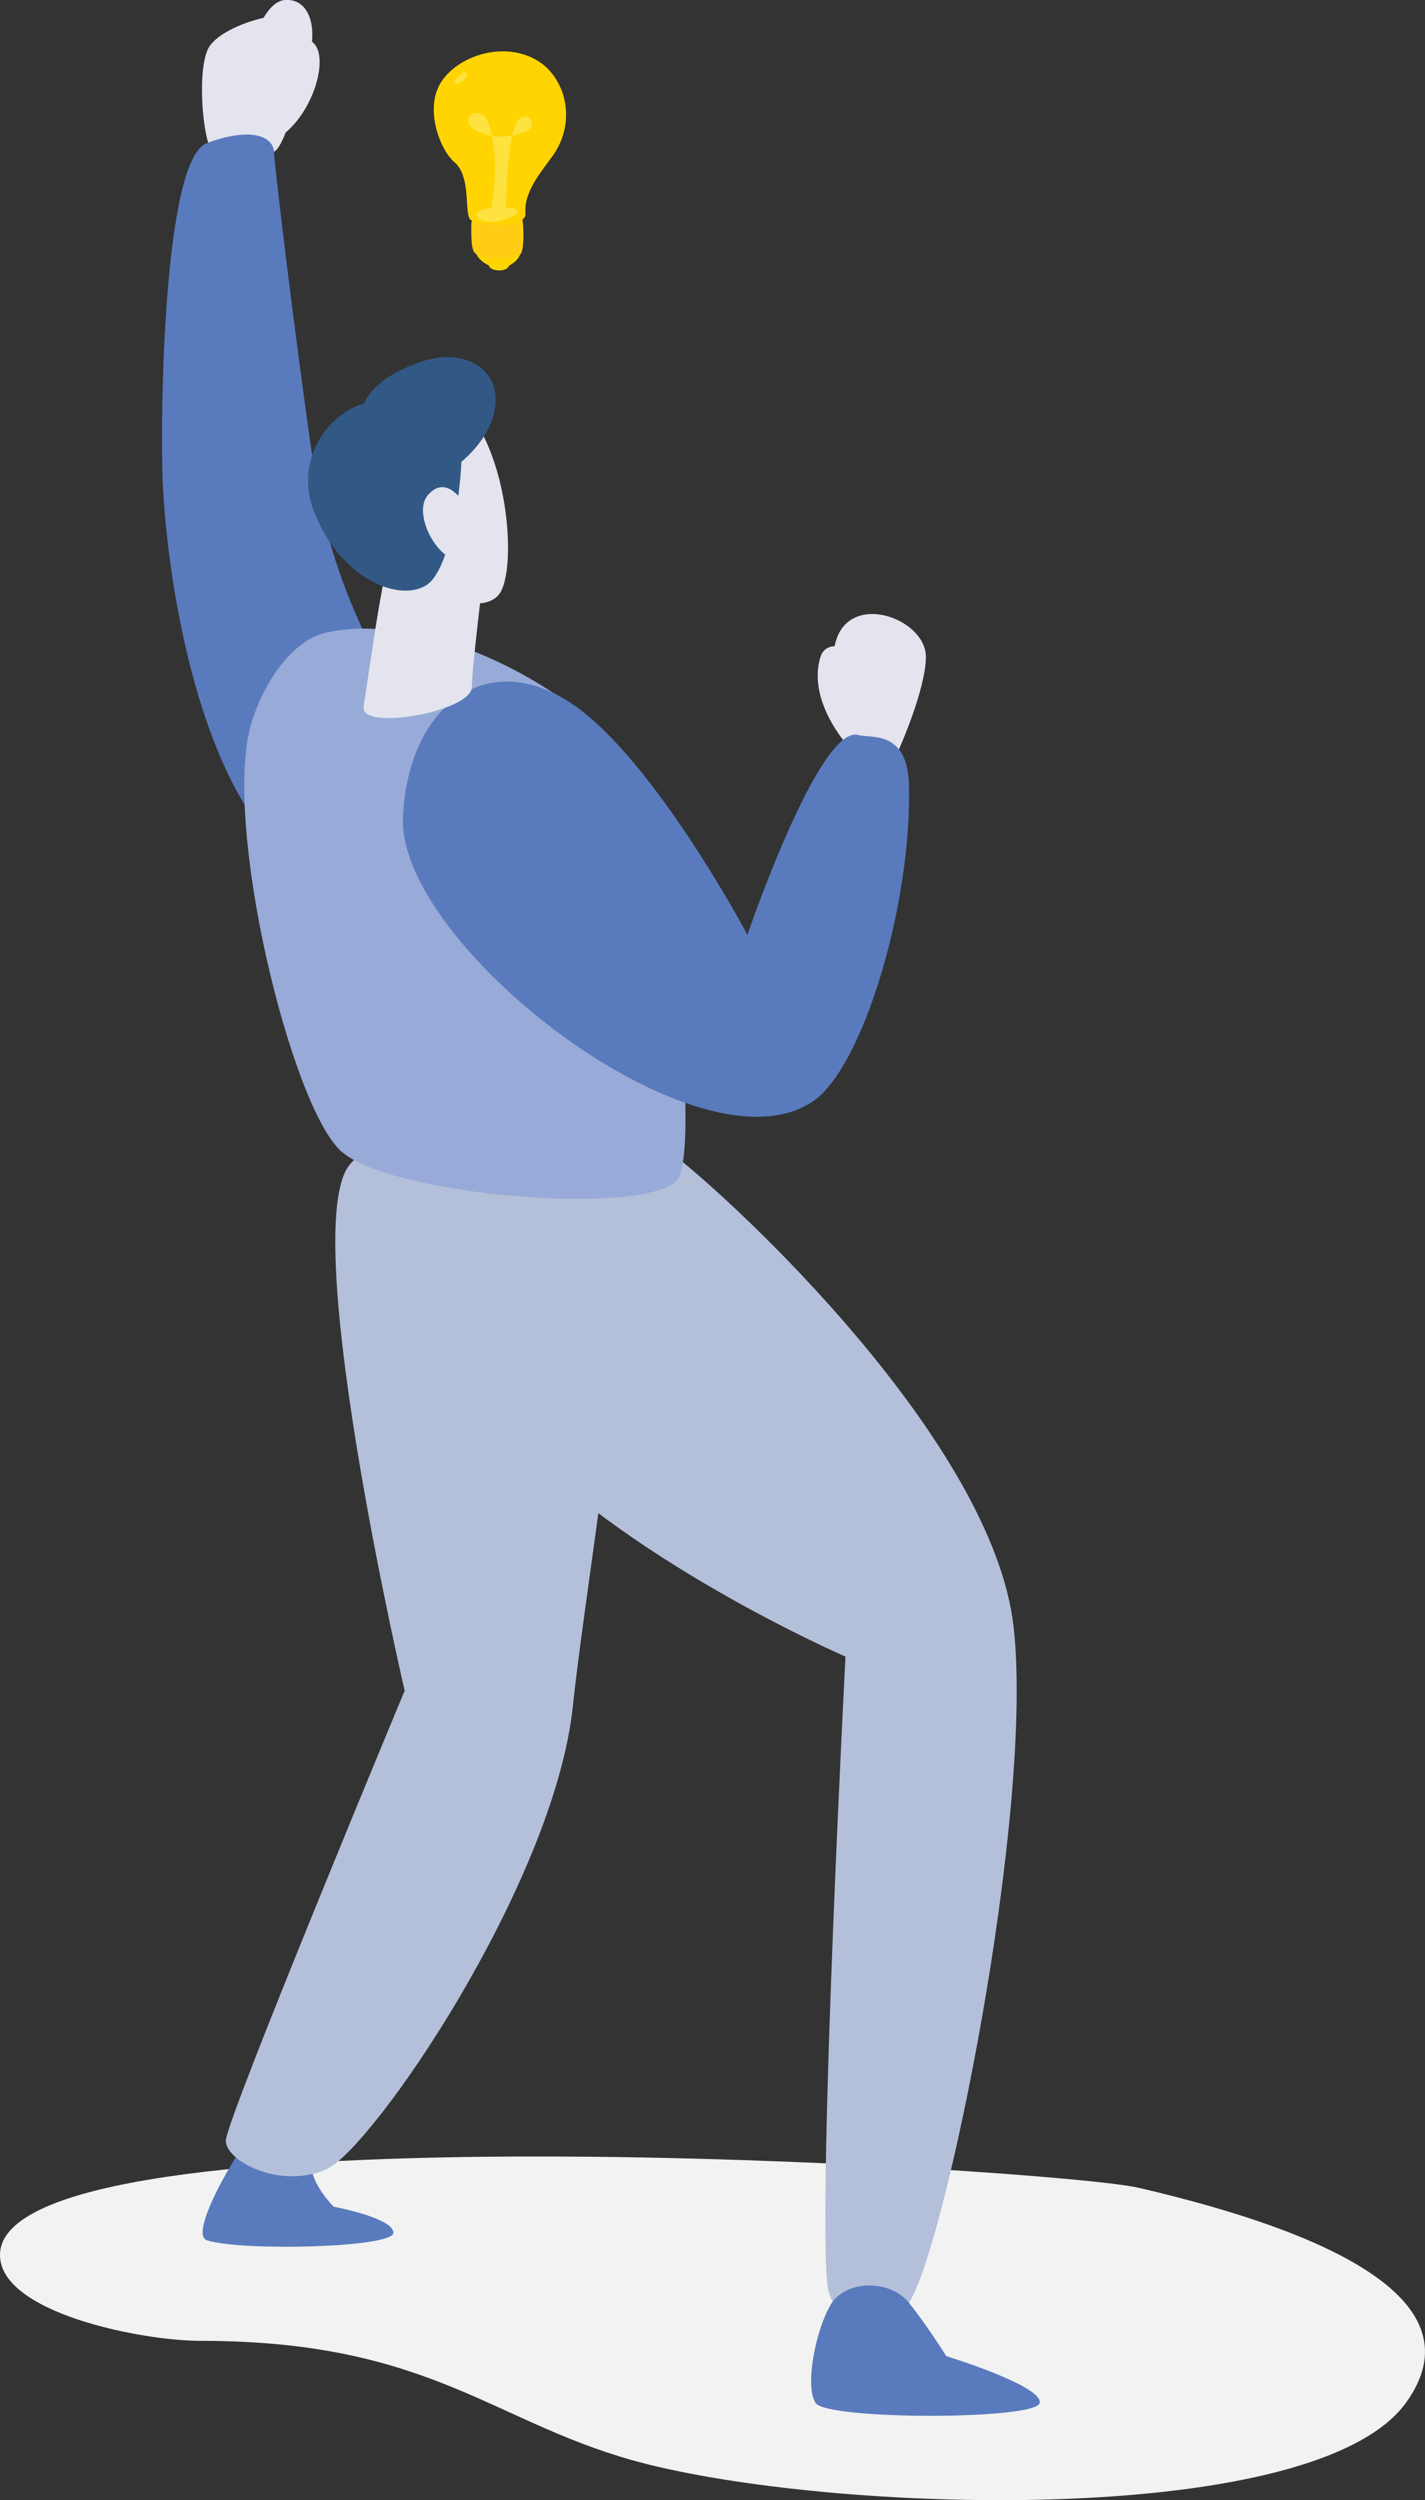 <?xml version="1.0" encoding="UTF-8"?><svg xmlns="http://www.w3.org/2000/svg" viewBox="0 0 257.67 451.98"><rect x="0" y="0" width="257.67" height="451.98" fill="#333333" stroke="none"/><defs><style>.cls-1{fill:#f2f2f2;}.cls-2{fill:#e3e4ed;}.cls-3{fill:#597bbd;}.cls-4{fill:#b4bfda;}.cls-5{fill:#98aad7;}.cls-6{fill:#325885;}.cls-7{fill:#ffd400;}.cls-8{fill:#ffce14;}.cls-9{fill:#fee240;}</style></defs><g id="Layer_2" data-name="Layer 2"><g id="Layer_1-2" data-name="Layer 1"><path class="cls-1" d="M0,407.66c0-27.84,191-15.59,205.83-12.16,35,8.11,61.54,20.6,48.43,38.83C238.1,456.79,153.36,454.58,117,445.47c-27.53-6.91-38.34-22.29-80.72-22.29C25.56,423.18,0,418.12,0,407.66Z"/><path class="cls-2" d="M39,28.4c-2.31-1.49-3.46-15.08-1.42-19.49,2.32-5,18.61-8.86,18.14-4C55,13.18,51.94,26.35,49.45,27.5S41.33,29.89,39,28.4Z"/><path class="cls-2" d="M47.46,26.17c-7,1.69-3.34-21.07,8-19C60.91,8.2,56.25,24.05,47.46,26.17Z"/><path class="cls-2" d="M44.45,12.08S46.84.41,51.49,0c5.15-.44,6.78,7,2.64,14.53S44.45,12.08,44.45,12.08Z"/><path class="cls-3" d="M51.09,153.81c-13.23-11.34-20.26-42-21.61-65.5-.58-10.16-.19-59.4,7.91-62.43s12.18-1.21,12.18,1.83c0,1.63,3.34,30,7.09,56.21,4.05,28.36,18,45.13,21.77,52.16C86.54,151.28,58.18,159.89,51.09,153.81Z"/><path class="cls-3" d="M37.41,405c-3.26-1.09,4.73-14.85,7.43-18.23s11.48,1.35,11.48,4.73,4,7.43,4,7.43,10.81,2,10.81,4.72S43.49,407,37.41,405Z"/><path class="cls-2" d="M153.22,133.89s-5.18-14.43-1-20.26,15.2-1,15.2,5.07-5.07,17.22-5.07,17.22Z"/><path class="cls-2" d="M154.4,136.08s-8.61-8.6-6.08-17.21c1.22-4.15,7.59-1.52,10.63,3.54S154.4,136.08,154.4,136.08Z"/><path class="cls-4" d="M62.4,211.88c4.92-10.45,42.44-11.5,48.89-2.28s-5,73-7.7,98.83c-3.38,32.08-36.27,80.05-44.57,83.73S40.83,390.72,40.83,387s32.34-81.36,32.34-81.36S55,227.55,62.4,211.88Z"/><path class="cls-4" d="M75.9,212.41c3.19-12.14,34.47-12.35,45.54-3.93s58.17,52.1,61.86,85.78-12.49,112.57-18.94,122-14.18,2.31-14.75-3.16c-1.75-16.75,3.27-113.62,3.27-113.62s-41-17.73-62.12-41.63C79.64,245.28,71.85,227.83,75.9,212.41Z"/><path class="cls-2" d="M77.57,70.12C67.26,68.46,60.78,82.3,64.65,93.37s22.8,20.27,26.05,13.32S90.66,72.23,77.57,70.12Z"/><path class="cls-5" d="M45.52,130.51c2-6.49,6.94-14.76,13.67-16.2,11.25-2.4,28,1.57,44.06,13.17,18.23,13.16,23.67,80.22,19.25,85.75-5.41,6.76-51.66,3-60.78-5.07S40,148.24,45.52,130.51Z"/><path class="cls-3" d="M72.86,147.73c.85-19.33,14.18-30.38,29.37-21.27S135.15,169,135.15,169s13-38.15,20.09-36.12c2.26.64,8.88-1,9.12,9.11.5,21.72-8.33,50.57-17.05,56.89C127.05,213.57,71.85,171,72.86,147.73Z"/><path class="cls-2" d="M65.75,127.75c2.56-17,4-28.59,7.62-35.72S88,90.3,88,95.65s-2.67,24.08-2.67,28.54S65.07,132.25,65.75,127.75Z"/><path class="cls-6" d="M65.27,82.91c-2-9,1-14.18,11.23-17.63,6.4-2.16,13.76.51,13.07,8C88.56,84.43,68.07,95.27,65.27,82.91Z"/><path class="cls-6" d="M57,93a14.8,14.8,0,0,1,6.8-19.26c6.25-3.27,18.66.66,19.49,5.14S82.06,102.84,77,105.85,61.7,104.53,57,93Z"/><path class="cls-2" d="M84.62,92.24s-3.38-7.1-7.21-2.78C74.23,93,79.9,102.9,84.19,101.08S84.62,92.24,84.62,92.24Z"/><path class="cls-3" d="M147.48,434.42c-2-3.09,0-13.11,2.7-17.73s10.8-4.63,14.18-.39,6.75,9.64,6.75,9.64,17.56,5.39,16.88,8.48S149.5,437.5,147.48,434.42Z"/><path class="cls-7" d="M86,45.22c0-1,7.24-1.67,8-.29s-1.63,3.47-3.54,3.54S85.89,46.76,86,45.22Z"/><path class="cls-8" d="M85.23,40.37c0-2.23,8.94-2.41,9.23-.72s.29,5.15-.24,6.16c-.26.49-2.32,1-4.28,1s-3.93-.74-4.23-1.25C85.13,44.54,85.22,41.64,85.23,40.37Z"/><path class="cls-7" d="M84.83,39.39c-.77-2.06.19-7.63-2.67-10.08-2.62-2.23-5.51-9.8-2.33-14.57S91.09,7.45,97,10.85c5.18,3,7.25,10.68,3.3,16.79-1.62,2.51-5.72,6.74-5.28,11C95.26,41.31,85.48,41.14,84.83,39.39Z"/><path class="cls-7" d="M88.39,47.82c.08-1,4-1,3.69.13C91.77,49.36,88.28,49.08,88.39,47.82Z"/><path class="cls-9" d="M91.49,37.66s.14-15.07,2.56-16.26,2.73,1.53,1.25,2.26a12.15,12.15,0,0,1-5.46,1c-2.8-.21-5.2-1.49-5.16-2.8.06-1.93,2.86-2,3.56.2.42,1.34,2.33,6.75.41,16.52"/><path class="cls-9" d="M86.25,39c-.67-1.8,7.26-2,7.32-.78S87.12,41.34,86.25,39Z"/><path class="cls-9" d="M82.36,15.2c-.92-.15,1.56-2.79,2-2S83.08,15.31,82.36,15.2Z"/></g></g></svg>
